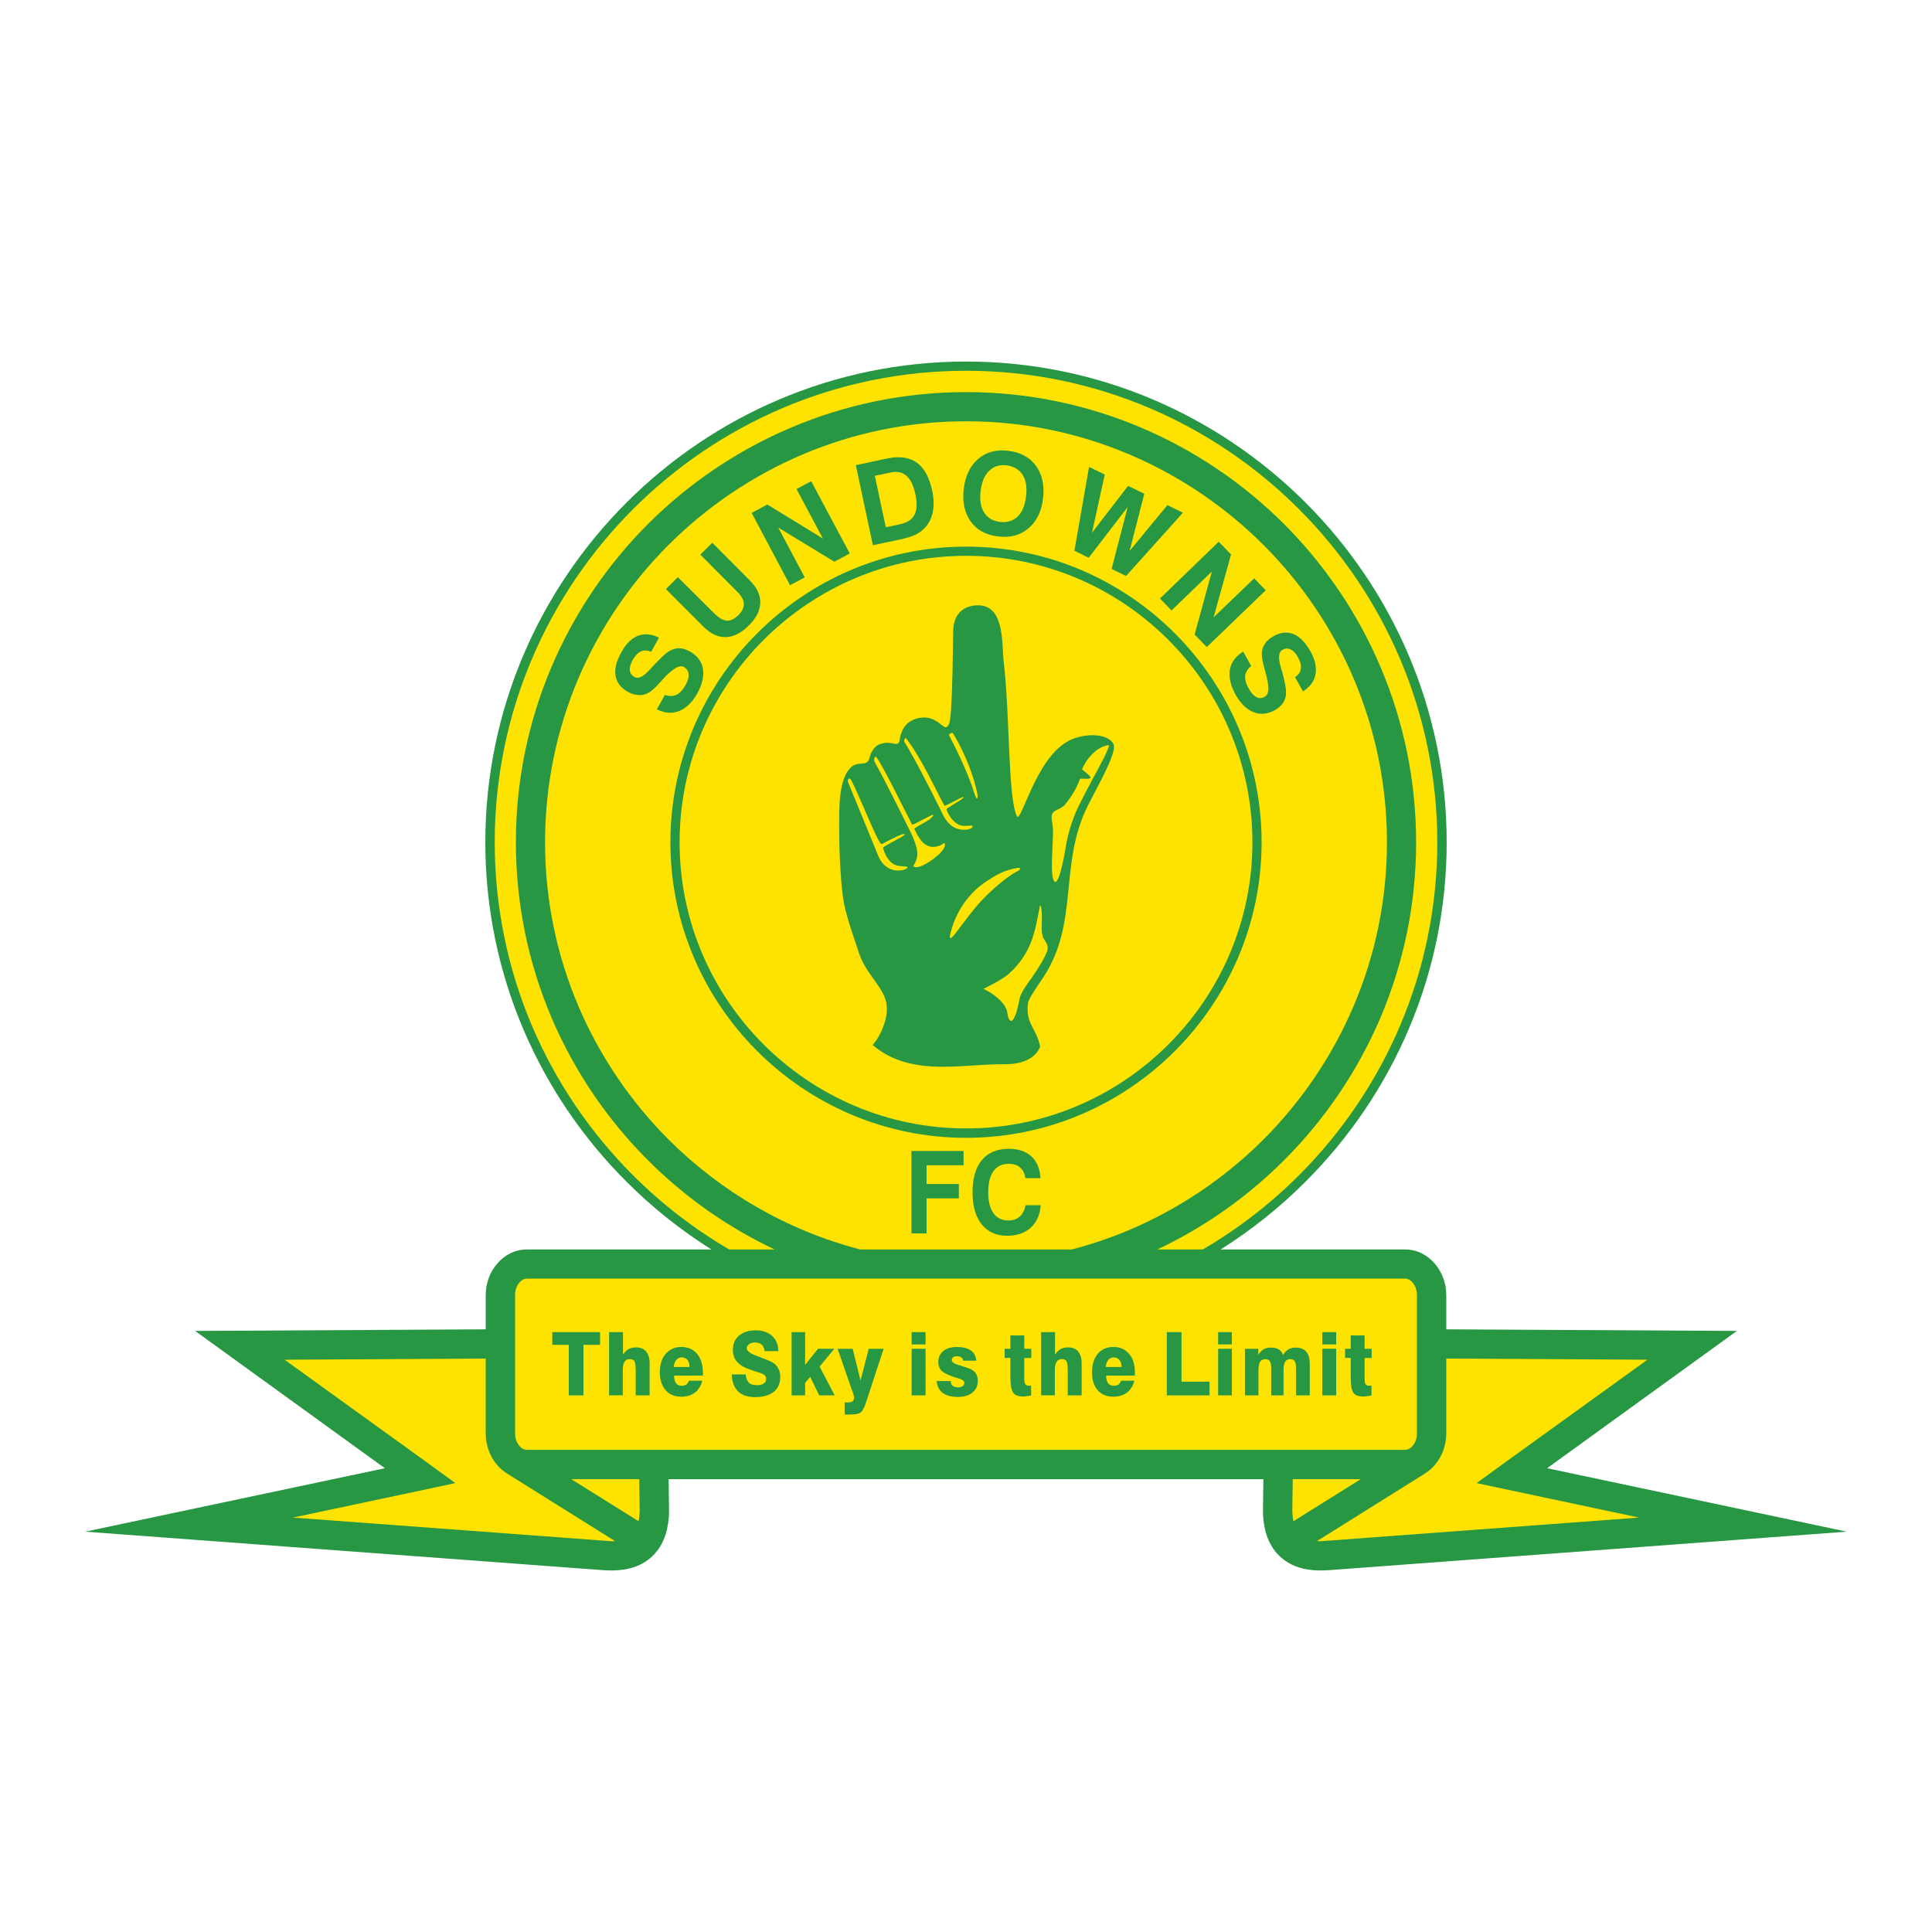 <?xml version="1.0" encoding="utf-8"?>
<!-- Generator: Adobe Illustrator 13.0.0, SVG Export Plug-In . SVG Version: 6.00 Build 14948)  -->
<!DOCTYPE svg PUBLIC "-//W3C//DTD SVG 1.0//EN" "http://www.w3.org/TR/2001/REC-SVG-20010904/DTD/svg10.dtd">
<svg version="1.0" id="Layer_1" xmlns="http://www.w3.org/2000/svg" xmlns:xlink="http://www.w3.org/1999/xlink" x="0px" y="0px"
	 width="192.756px" height="192.756px" viewBox="0 0 192.756 192.756" enable-background="new 0 0 192.756 192.756"
	 xml:space="preserve">
<g>
	<polygon fill-rule="evenodd" clip-rule="evenodd" fill="#FFFFFF" points="0,0 192.756,0 192.756,192.756 0,192.756 0,0 	"/>
	<path fill-rule="evenodd" clip-rule="evenodd" fill="#279743" d="M154.357,146.484l18.933-13.697l-28.994-0.16v-3.416
		c0-1.191-0.431-2.305-1.133-3.125c-0.743-0.879-1.798-1.426-2.971-1.426h-18.411c3.073-1.934,5.915-4.203,8.467-6.76
		c8.693-8.676,14.087-20.653,14.087-33.861c0-26.416-21.551-47.967-47.947-47.967c-26.416,0-47.967,21.551-47.967,47.967
		c0,13.208,5.393,25.186,14.087,33.861c2.552,2.557,5.394,4.826,8.467,6.76H52.563c-1.172,0-2.227,0.547-2.97,1.426
		c-0.704,0.82-1.133,1.934-1.133,3.125v3.416l-28.995,0.16l18.932,13.697l-29.894,6.33l51.777,3.85
		c0.293,0.02,0.567,0.02,0.879,0.02c1.622-0.02,2.95-0.49,3.908-1.408c0.977-0.918,1.524-2.207,1.661-3.906
		c0.02-0.273,0.02-0.586,0.02-0.939l-0.041-2.852h59.342l-0.041,2.852c0,0.354,0,0.666,0.02,0.939
		c0.137,1.699,0.684,2.988,1.661,3.906c0.977,0.918,2.286,1.389,3.907,1.408c0.312,0,0.586,0,0.88-0.02l51.776-3.85L154.357,146.484
		L154.357,146.484z"/>
	<path fill-rule="evenodd" clip-rule="evenodd" fill="#FFE300" d="M96.388,36.991c-25.908,0-47.029,21.141-47.029,47.048
		c0,12.954,5.275,24.697,13.794,33.215c2.86,2.861,6.088,5.354,9.603,7.406h4.531c-4.719-2.23-8.995-5.256-12.649-8.91
		c-8.128-8.129-13.168-19.343-13.168-31.711s5.041-23.603,13.168-31.75c8.147-8.128,19.382-13.169,31.75-13.169
		c12.349,0,23.583,5.041,31.73,13.169c8.128,8.147,13.168,19.382,13.168,31.75s-5.04,23.582-13.168,31.711
		c-3.654,3.654-7.93,6.68-12.646,8.91h4.53c3.513-2.053,6.74-4.545,9.601-7.406c8.519-8.518,13.795-20.261,13.795-33.215
		C143.397,58.131,122.276,36.991,96.388,36.991L96.388,36.991z"/>
	<path fill-rule="evenodd" clip-rule="evenodd" fill="#FFE300" d="M126.047,113.699c7.601-7.621,12.329-18.093,12.329-29.66
		s-4.729-22.078-12.329-29.679c-7.62-7.601-18.111-12.329-29.659-12.329c-11.567,0-22.059,4.729-29.679,12.329
		C59.108,61.961,54.38,72.472,54.38,84.039s4.728,22.039,12.329,29.66c5.218,5.203,11.783,9.051,19.117,10.961h21.111
		C114.265,122.75,120.829,118.902,126.047,113.699L126.047,113.699z"/>
	<path fill-rule="evenodd" clip-rule="evenodd" fill="#FFE300" d="M63.72,151.779c0.039-0.195,0.059-0.41,0.078-0.627
		c0.02-0.254,0.039-0.486,0.02-0.703l-0.039-2.871h-6.78L63.72,151.779L63.72,151.779z"/>
	<path fill-rule="evenodd" clip-rule="evenodd" fill="#FFE300" d="M48.46,135.543l-20.066,0.117l14.38,10.375l2.657,1.934
		l-3.204,0.684l-12.993,2.756l31.281,2.324c0.234,0.02,0.45,0.039,0.625,0.039c0.078,0,0.156-0.02,0.215-0.02l-10.805-6.76l0,0
		c-0.352-0.234-0.684-0.508-0.958-0.84c-0.704-0.82-1.133-1.936-1.133-3.146V135.543L48.46,135.543z"/>
	<path fill-rule="evenodd" clip-rule="evenodd" fill="#FFE300" d="M129.036,151.779c-0.039-0.195-0.059-0.41-0.077-0.627
		c-0.021-0.254-0.039-0.486-0.021-0.703l0.039-2.871h6.78L129.036,151.779L129.036,151.779z"/>
	<path fill-rule="evenodd" clip-rule="evenodd" fill="#FFE300" d="M144.296,135.543l20.065,0.117l-14.379,10.375l-2.658,1.934
		l3.205,0.684l12.992,2.756l-31.28,2.324c-0.234,0.02-0.45,0.039-0.626,0.039c-0.078,0-0.156-0.02-0.215-0.02l10.805-6.76l0,0
		c0.352-0.234,0.684-0.508,0.958-0.84c0.702-0.82,1.133-1.936,1.133-3.146V135.543L144.296,135.543z"/>
	<path fill-rule="evenodd" clip-rule="evenodd" fill="#FFE300" d="M52.563,127.57c-0.273,0-0.547,0.156-0.742,0.391
		c-0.273,0.312-0.43,0.762-0.43,1.25v13.795c0,0.508,0.157,0.938,0.43,1.25c0.195,0.254,0.469,0.391,0.742,0.391h87.629
		c0.274,0,0.547-0.137,0.742-0.391c0.274-0.312,0.431-0.742,0.431-1.25v-13.795c0-0.488-0.156-0.938-0.431-1.25
		c-0.195-0.234-0.468-0.391-0.742-0.391H52.563L52.563,127.57z"/>
	<path fill-rule="evenodd" clip-rule="evenodd" fill="#279743" d="M96.388,54.536c16.236,0,29.483,13.247,29.483,29.503
		c0,16.217-13.247,29.482-29.483,29.482c-16.256,0-29.503-13.266-29.503-29.482C66.885,67.783,80.132,54.536,96.388,54.536
		L96.388,54.536z"/>
	<path fill-rule="evenodd" clip-rule="evenodd" fill="#FFE300" d="M96.388,55.454c-15.748,0-28.584,12.837-28.584,28.585
		c0,15.729,12.836,28.545,28.584,28.545c15.729,0,28.565-12.816,28.565-28.545C124.953,68.291,112.116,55.454,96.388,55.454
		L96.388,55.454z"/>
	<path fill-rule="evenodd" clip-rule="evenodd" fill="#279743" d="M88.475,100.393c-0.137-1.836-2.052-3.066-2.774-5.314
		c-0.527-1.622-1.172-3.322-1.504-4.982c-0.273-1.368-0.469-4.865-0.469-7.054c-0.02-2.657-0.039-5.139,1.074-6.389
		c0.782-0.879,1.72-0.02,1.954-1.074c0.117-0.547,0.547-1.172,0.996-1.329c0.391-0.137,0.821-0.195,1.329-0.078
		c0.391,0.098,0.625,0.078,0.684-0.371c0.039-0.41,0.254-1.036,0.566-1.407c0.625-0.762,1.915-1.036,2.794-0.605
		c0.664,0.312,1.036,0.82,1.27,0.762c0.332-0.098,0.41-0.625,0.488-1.7c0.156-2.54,0.176-5.334,0.215-7.815
		c0-1.446,0.704-2.521,2.247-2.637c2.95-0.215,2.579,3.79,2.794,5.626c0.626,5.256,0.411,13.541,1.309,15.396
		c0.392,0.84,1.818-5.549,4.983-7.405c1.523-0.899,4.024-0.938,4.649,0.195c0.216,0.391-0.137,1.348-0.742,2.638
		c-0.312,0.703-1.191,2.325-1.798,3.517c-2.931,5.842-0.839,11.665-4.435,17.117c-0.548,0.82-1.505,2.188-1.544,2.598
		c-0.273,2.09,0.879,2.5,1.212,4.357c-0.528,1.289-2.013,1.738-3.399,1.738c-2.58-0.02-4.944,0.352-7.327,0.234
		c-2.188-0.137-4.221-0.645-5.979-2.148C87.986,103.188,88.572,101.545,88.475,100.393L88.475,100.393L88.475,100.393z
		 M87.615,85.368c0.371,0.918,1.133,1.603,2.306,1.465c0.312-0.039,0.625-0.176,0.605-0.312c0-0.156-0.82,0-1.329-0.274
		c-0.567-0.312-0.958-1.074-1.094-1.641c-0.059-0.176,2.228-1.191,2.149-1.368c-0.097-0.215-2.071,0.879-2.266,0.977
		c-0.098,0.039-0.254-0.254-0.293-0.313c-0.645-1.094-2.735-6.408-2.931-6.232c-0.215,0-0.176,0.372-0.157,0.352L87.615,85.368
		L87.615,85.368L87.615,85.368z M101.37,86.618c-1.153,0.215-1.876,0.625-2.716,1.153c-0.664,0.43-1.289,0.918-1.798,1.504
		c-0.977,1.016-1.7,2.481-2.032,3.849c-0.195,0.763,0.117,0.528,0.645-0.195c0.86-1.114,1.622-2.208,2.599-3.224
		c0.469-0.489,0.957-0.938,1.426-1.349c0.566-0.469,1.271-1.055,1.974-1.407C101.956,86.696,101.839,86.521,101.37,86.618
		L101.37,86.618L101.37,86.618z M100.491,100.998c0.156,1.191,0.703,1.465,1.229-1.328c0.138-0.723,0.919-1.68,1.232-2.129
		c0.742-1.076,1.406-2.189,1.562-2.795c0.078-0.293-0.078-0.664-0.312-0.977c-0.371-0.528-0.254-1.368-0.254-2.091
		c0.02-0.918-0.137-1.739-0.234-1.114c-0.47,2.618-0.898,4.611-3.028,6.564c-0.449,0.432-1.935,1.252-2.579,1.525
		C99.064,99.084,100.354,100.061,100.491,100.998L100.491,100.998L100.491,100.998z M110.67,74.348
		c-0.898,0.04-2.052,0.899-2.716,2.404c-0.019,0.039,0.938,0.683,0.84,0.86c-0.097,0.175-0.996,0.019-1.035,0.097
		c-0.391,1.016-0.781,1.622-1.309,2.325c-0.489,0.704-0.957,0.645-1.329,0.977c-0.43,0.41-0.039,1.016-0.059,2.032
		c-0.02,1.309-0.233,3.693-0.02,4.533c0.255,1.094,0.782,0.02,1.289-3.087c0.157-0.957,0.528-2.54,1.31-4.123
		c0.449-0.899,0.919-1.797,1.368-2.638C109.713,76.419,110.436,75.149,110.67,74.348L110.67,74.348L110.67,74.348z M94.668,73.312
		c0.898,1.739,1.563,3.126,2.306,5.099c0.059,0.157,0.391,1.368,0.508,1.25c0.059-0.039,0.078-0.254,0-0.605
		c-0.273-1.329-1.075-3.712-2.384-5.862C95.02,73.059,94.805,73.156,94.668,73.312L94.668,73.312L94.668,73.312z M90.956,83.238
		c0.117,0.234,0.605,1.387,0.567,1.993c-0.059,0.977-0.606,1.153-0.273,1.27c0.605,0.195,2.305-0.958,2.872-1.778
		c0.156-0.254,0.235-0.567,0.059-0.625c-0.02,0-0.254,0.312-0.918,0.391c-1.133,0.117-1.681-1.035-2.032-1.778
		c-0.039-0.078,0.645-0.449,1.133-0.723c0.489-0.273,0.762-0.566,0.743-0.684c-0.02-0.156-2.032,1.094-2.11,0.958
		c-1.035-1.974-2.716-5.51-3.536-6.682c-0.215-0.293-0.274,0.234-0.215,0.41C88.377,78.021,89.765,80.834,90.956,83.238
		L90.956,83.238L90.956,83.238z M94.102,81.323c0.333,0.664,0.782,1.133,1.329,1.329c0.782,0.293,1.661,0.059,1.603-0.234
		c-0.021-0.156-0.801,0.117-1.329-0.117c-0.606-0.254-1.075-0.977-1.27-1.524c-0.059-0.176,1.797-1.075,1.7-1.25
		c-0.059-0.137-1.837,0.977-1.915,0.84c-0.606-1.016-2.228-4.689-3.849-6.741c-0.059,0.02-0.195,0.196-0.156,0.371
		C91.19,75.54,92.597,78.295,94.102,81.323L94.102,81.323z"/>
	<path fill-rule="evenodd" clip-rule="evenodd" fill="#279743" d="M124.034,65.008l0.802,1.446
		c-0.353,0.273-0.548,0.586-0.606,0.957c-0.038,0.372,0.078,0.801,0.371,1.31c0.235,0.43,0.489,0.703,0.763,0.84
		c0.254,0.137,0.547,0.117,0.84-0.059c0.43-0.234,0.45-1.055,0.04-2.462v-0.039c-0.021-0.039-0.04-0.098-0.06-0.176
		c-0.214-0.742-0.312-1.309-0.293-1.7c0.02-0.333,0.137-0.645,0.332-0.938c0.196-0.273,0.488-0.528,0.859-0.723
		c0.685-0.391,1.349-0.45,1.993-0.195c0.626,0.273,1.191,0.859,1.681,1.738c0.469,0.84,0.625,1.603,0.488,2.287
		c-0.137,0.703-0.547,1.25-1.25,1.68l-0.782-1.406c0.332-0.235,0.527-0.508,0.566-0.84c0.06-0.352-0.039-0.742-0.293-1.172
		c-0.215-0.391-0.449-0.645-0.723-0.762c-0.254-0.137-0.527-0.117-0.82,0.039c-0.371,0.215-0.43,0.762-0.176,1.681
		c0.078,0.254,0.137,0.449,0.176,0.586c0.156,0.585,0.254,1.015,0.293,1.27c0.059,0.274,0.078,0.508,0.078,0.723
		c0,0.371-0.098,0.703-0.273,0.996c-0.195,0.293-0.469,0.547-0.841,0.762c-0.742,0.41-1.465,0.469-2.149,0.195
		c-0.684-0.274-1.289-0.86-1.797-1.778c-0.488-0.899-0.664-1.719-0.548-2.462C122.842,66.063,123.292,65.458,124.034,65.008
		L124.034,65.008z"/>
	<polygon fill-rule="evenodd" clip-rule="evenodd" fill="#279743" points="115.731,59.714 121.592,54.047 122.823,55.317 
		121.084,61.589 125.129,57.701 126.281,58.894 120.4,64.559 119.189,63.309 120.908,57.018 116.884,60.906 115.731,59.714 	"/>
	<polygon fill-rule="evenodd" clip-rule="evenodd" fill="#279743" points="107.192,54.946 108.657,46.584 110.221,47.346 
		108.951,53.149 112.546,48.479 114.167,49.261 112.702,54.966 116.473,50.394 118.017,51.156 112.351,57.467 110.904,56.763 
		112.507,50.589 108.618,55.65 107.192,54.946 	"/>
	<polygon fill-rule="evenodd" clip-rule="evenodd" fill="#279743" points="78.823,58.385 74.993,51.175 76.557,50.335 
		82.105,53.735 79.468,48.792 80.933,48.01 84.782,55.22 83.239,56.04 77.65,52.641 80.288,57.604 78.823,58.385 	"/>
	<path fill-rule="evenodd" clip-rule="evenodd" fill="#279743" d="M66.436,58.776l1.192-1.192l3.634,3.615
		c0.449,0.449,0.86,0.684,1.25,0.723c0.371,0.02,0.762-0.156,1.153-0.547c0.391-0.391,0.567-0.782,0.547-1.153
		c-0.02-0.391-0.254-0.801-0.723-1.25l-3.614-3.634l1.191-1.191l3.751,3.771c0.704,0.703,1.055,1.446,1.036,2.208
		c-0.02,0.782-0.391,1.543-1.153,2.286c-0.743,0.742-1.504,1.133-2.286,1.153c-0.762,0.019-1.504-0.313-2.228-1.036L66.436,58.776
		L66.436,58.776z"/>
	<path fill-rule="evenodd" clip-rule="evenodd" fill="#279743" d="M65.537,70.772l0.801-1.446c0.43,0.157,0.801,0.157,1.133,0
		c0.352-0.156,0.645-0.488,0.938-0.996c0.234-0.43,0.333-0.781,0.293-1.094c-0.02-0.293-0.196-0.527-0.489-0.703
		c-0.43-0.234-1.133,0.195-2.11,1.27l-0.039,0.039c-0.02,0.039-0.059,0.078-0.118,0.137c-0.508,0.586-0.938,0.977-1.27,1.152
		c-0.313,0.176-0.625,0.235-0.977,0.215c-0.352-0.02-0.704-0.117-1.075-0.332c-0.704-0.391-1.094-0.919-1.211-1.603
		c-0.117-0.664,0.078-1.446,0.586-2.344c0.449-0.84,1.016-1.387,1.661-1.642c0.664-0.234,1.348-0.176,2.09,0.196l-0.782,1.407
		c-0.371-0.156-0.703-0.176-1.016-0.039c-0.313,0.137-0.586,0.43-0.84,0.879c-0.214,0.371-0.293,0.723-0.273,1.016
		c0.039,0.293,0.195,0.508,0.469,0.665c0.391,0.215,0.898-0.039,1.523-0.743c0.176-0.195,0.313-0.352,0.41-0.449
		c0.43-0.45,0.743-0.762,0.938-0.938c0.195-0.176,0.371-0.333,0.547-0.43c0.332-0.215,0.665-0.312,1.016-0.312
		s0.703,0.117,1.074,0.312c0.743,0.41,1.192,0.997,1.31,1.719c0.137,0.723-0.059,1.543-0.547,2.462
		c-0.508,0.899-1.114,1.485-1.797,1.758C67.08,71.222,66.337,71.163,65.537,70.772L65.537,70.772z"/>
	<path fill-rule="evenodd" clip-rule="evenodd" fill="#279743" d="M96.153,48.772c0.156-1.309,0.645-2.306,1.446-2.99
		c0.801-0.684,1.817-0.958,3.028-0.801c1.212,0.156,2.11,0.645,2.736,1.504c0.625,0.859,0.859,1.954,0.703,3.243
		c-0.156,1.31-0.645,2.306-1.466,2.989c-0.801,0.684-1.816,0.958-3.028,0.801c-1.211-0.137-2.13-0.645-2.735-1.505
		C96.231,51.156,95.997,50.081,96.153,48.772L96.153,48.772L96.153,48.772z M97.834,48.968c-0.098,0.898,0,1.622,0.352,2.168
		c0.332,0.527,0.859,0.84,1.562,0.938c0.723,0.078,1.31-0.098,1.778-0.527c0.45-0.45,0.742-1.114,0.84-2.013
		c0.117-0.899,0-1.602-0.332-2.149c-0.352-0.547-0.879-0.859-1.603-0.957c-0.703-0.079-1.289,0.098-1.738,0.547
		C98.225,47.405,97.951,48.088,97.834,48.968L97.834,48.968z"/>
	<path fill-rule="evenodd" clip-rule="evenodd" fill="#279743" d="M87.087,54.399l-1.7-7.992l3.126-0.664
		c1.231-0.254,2.208-0.117,2.951,0.41c0.742,0.528,1.25,1.466,1.543,2.814c0.156,0.723,0.176,1.406,0.078,2.012
		c-0.097,0.586-0.332,1.114-0.683,1.543c-0.274,0.313-0.587,0.586-0.978,0.781c-0.371,0.196-0.938,0.372-1.66,0.528L87.087,54.399
		L87.087,54.399L87.087,54.399z M88.377,52.602l1.329-0.273c0.762-0.156,1.27-0.469,1.523-0.958
		c0.254-0.469,0.293-1.153,0.098-2.051c-0.176-0.879-0.489-1.504-0.899-1.856c-0.41-0.352-0.938-0.469-1.622-0.313l-1.524,0.313
		L88.377,52.602L88.377,52.602z"/>
	<polygon fill-rule="evenodd" clip-rule="evenodd" fill="#279743" points="90.937,123.057 90.937,114.832 96.134,114.832 
		96.134,116.258 92.441,116.258 92.441,118.133 95.665,118.133 95.665,119.561 92.441,119.561 92.441,123.057 90.937,123.057 
		90.937,123.057 	"/>
	<path fill-rule="evenodd" clip-rule="evenodd" fill="#279743" d="M103.832,120.244c-0.059,0.918-0.392,1.68-0.977,2.227
		c-0.606,0.547-1.388,0.82-2.345,0.82c-1.095,0-1.954-0.371-2.56-1.133c-0.625-0.762-0.918-1.836-0.918-3.203
		c0-1.408,0.312-2.482,0.938-3.225c0.625-0.742,1.504-1.113,2.677-1.113c0.957,0,1.699,0.254,2.267,0.762
		c0.547,0.508,0.84,1.23,0.898,2.168h-1.505c-0.078-0.449-0.234-0.82-0.527-1.055c-0.273-0.254-0.645-0.371-1.133-0.371
		c-0.664,0-1.173,0.234-1.524,0.723s-0.527,1.191-0.527,2.111c0,0.898,0.176,1.582,0.508,2.07c0.352,0.488,0.859,0.742,1.504,0.742
		c0.47,0,0.84-0.137,1.134-0.391c0.293-0.273,0.488-0.645,0.586-1.133H103.832L103.832,120.244z"/>
	<path fill-rule="evenodd" clip-rule="evenodd" fill="#279743" d="M134.194,135.484v-0.918h0.566v-1.33h1.388v1.33h0.703v0.918
		h-0.703v2.012c0,0.312,0.02,0.508,0.098,0.605c0.078,0.117,0.215,0.156,0.41,0.156c0.039,0,0.078,0,0.099,0
		c0.038,0,0.058,0,0.077,0v0.977c-0.137,0.02-0.293,0.039-0.43,0.059c-0.137,0.021-0.273,0.039-0.391,0.039
		c-0.489,0-0.821-0.137-0.997-0.391s-0.254-0.82-0.254-1.66v-1.797H134.194L134.194,135.484z"/>
	<polygon fill-rule="evenodd" clip-rule="evenodd" fill="#279743" points="131.928,139.215 131.928,134.566 133.315,134.566 
		133.315,139.215 131.928,139.215 	"/>
	<polygon fill-rule="evenodd" clip-rule="evenodd" fill="#279743" points="131.928,134.135 131.928,132.904 133.315,132.904 
		133.315,134.135 131.928,134.135 	"/>
	<path fill-rule="evenodd" clip-rule="evenodd" fill="#279743" d="M124.211,139.215v-4.648h1.328v0.625
		c0.137-0.256,0.312-0.451,0.527-0.568c0.195-0.117,0.45-0.176,0.742-0.176c0.294,0,0.547,0.059,0.763,0.176
		c0.195,0.117,0.351,0.312,0.448,0.568c0.137-0.256,0.313-0.432,0.528-0.568c0.215-0.117,0.469-0.176,0.742-0.176
		c0.449,0,0.802,0.137,1.035,0.412c0.235,0.273,0.353,0.684,0.353,1.23v3.125h-1.368v-2.656c0-0.352-0.039-0.605-0.137-0.742
		c-0.078-0.156-0.234-0.215-0.469-0.215c-0.215,0-0.391,0.098-0.488,0.273c-0.117,0.176-0.156,0.469-0.156,0.84v2.5h-1.23v-2.656
		c0-0.352-0.04-0.605-0.137-0.742c-0.099-0.156-0.255-0.215-0.47-0.215c-0.234,0-0.391,0.098-0.509,0.273
		c-0.097,0.176-0.155,0.469-0.155,0.84v2.5H124.211L124.211,139.215z"/>
	<polygon fill-rule="evenodd" clip-rule="evenodd" fill="#279743" points="121.534,139.215 121.534,134.566 122.901,134.566 
		122.901,139.215 121.534,139.215 	"/>
	<polygon fill-rule="evenodd" clip-rule="evenodd" fill="#279743" points="121.534,134.135 121.534,132.904 122.901,132.904 
		122.901,134.135 121.534,134.135 	"/>
	<polygon fill-rule="evenodd" clip-rule="evenodd" fill="#279743" points="116.414,139.215 116.414,132.904 117.88,132.904 
		117.88,137.848 120.674,137.848 120.674,139.215 116.414,139.215 	"/>
	<path fill-rule="evenodd" clip-rule="evenodd" fill="#279743" d="M103.871,139.215v-6.311h1.388v2.248
		c0.155-0.234,0.351-0.432,0.547-0.549c0.215-0.117,0.469-0.174,0.742-0.174c0.449,0,0.801,0.137,1.016,0.41
		c0.234,0.273,0.352,0.664,0.352,1.172v3.203h-1.387v-2.344c0-0.547-0.039-0.898-0.117-1.055c-0.079-0.137-0.235-0.215-0.469-0.215
		c-0.234,0-0.41,0.078-0.528,0.273c-0.116,0.176-0.176,0.449-0.176,0.84v2.5H103.871L103.871,139.215z"/>
	<path fill-rule="evenodd" clip-rule="evenodd" fill="#279743" d="M100.237,135.484v-0.918h0.566v-1.33h1.387v1.33h0.703v0.918
		h-0.703v2.012c0,0.312,0.039,0.508,0.117,0.605c0.059,0.117,0.195,0.156,0.411,0.156c0.038,0,0.077,0,0.098,0
		c0.019,0,0.039,0,0.058,0v0.977c-0.137,0.02-0.273,0.039-0.41,0.059c-0.137,0.021-0.273,0.039-0.41,0.039
		c-0.488,0-0.801-0.137-0.977-0.391s-0.273-0.82-0.273-1.66v-1.797H100.237L100.237,135.484z"/>
	<path fill-rule="evenodd" clip-rule="evenodd" fill="#279743" d="M93.457,137.789h1.387c0.02,0.215,0.078,0.371,0.195,0.469
		c0.137,0.098,0.312,0.156,0.547,0.156c0.196,0,0.352-0.039,0.449-0.117c0.118-0.098,0.176-0.195,0.176-0.352
		c0-0.176-0.215-0.332-0.665-0.449c-0.234-0.059-0.41-0.117-0.547-0.176c-0.547-0.195-0.899-0.391-1.094-0.586
		c-0.195-0.215-0.293-0.488-0.293-0.82c0-0.469,0.156-0.84,0.488-1.113c0.333-0.275,0.782-0.412,1.348-0.412
		c0.625,0,1.094,0.117,1.426,0.352c0.313,0.217,0.489,0.568,0.527,1.018h-1.309c-0.02-0.156-0.078-0.273-0.195-0.332
		c-0.098-0.078-0.234-0.117-0.411-0.117c-0.176,0-0.293,0.039-0.391,0.098c-0.078,0.078-0.137,0.176-0.137,0.293
		c0,0.195,0.234,0.352,0.684,0.488c0.117,0.02,0.195,0.059,0.254,0.078c0.41,0.137,0.703,0.234,0.879,0.293
		c0.156,0.078,0.254,0.137,0.332,0.195c0.157,0.117,0.273,0.273,0.332,0.43c0.079,0.156,0.117,0.352,0.117,0.566
		c0,0.508-0.176,0.898-0.547,1.191c-0.331,0.293-0.839,0.43-1.465,0.43c-0.645,0-1.133-0.137-1.504-0.41
		C93.691,138.688,93.496,138.297,93.457,137.789L93.457,137.789z"/>
	<polygon fill-rule="evenodd" clip-rule="evenodd" fill="#279743" points="90.956,139.215 90.956,134.566 92.343,134.566 
		92.343,139.215 90.956,139.215 	"/>
	<polygon fill-rule="evenodd" clip-rule="evenodd" fill="#279743" points="90.956,134.135 90.956,132.904 92.343,132.904 
		92.343,134.135 90.956,134.135 	"/>
	<path fill-rule="evenodd" clip-rule="evenodd" fill="#279743" d="M86.462,139.742c-0.136,0.432-0.254,0.725-0.371,0.9
		c-0.098,0.176-0.215,0.293-0.352,0.352c-0.098,0.039-0.215,0.078-0.352,0.098s-0.391,0.039-0.742,0.039h-0.372v-1.211h0.273
		c0.254,0,0.43-0.039,0.527-0.117c0.079-0.061,0.137-0.197,0.137-0.371c0-0.117-0.059-0.354-0.196-0.705l-0.019-0.039l-1.427-4.121
		h1.504l0.782,3.164l0.821-3.164h1.485L86.462,139.742L86.462,139.742z"/>
	<polygon fill-rule="evenodd" clip-rule="evenodd" fill="#279743" points="78.979,139.215 78.979,132.904 80.327,132.904 
		80.327,136.168 81.617,134.566 83.239,134.566 81.773,136.344 83.277,139.215 81.734,139.215 80.835,137.379 80.327,137.965 
		80.327,139.215 78.979,139.215 	"/>
	<path fill-rule="evenodd" clip-rule="evenodd" fill="#279743" d="M73,137.125h1.407c0.02,0.352,0.117,0.625,0.293,0.801
		c0.176,0.195,0.449,0.273,0.801,0.273c0.293,0,0.528-0.039,0.684-0.156c0.176-0.117,0.254-0.254,0.254-0.469
		c0-0.098-0.02-0.176-0.059-0.254s-0.097-0.137-0.176-0.176c-0.098-0.078-0.352-0.176-0.782-0.293
		c-0.41-0.137-0.762-0.273-1.055-0.391c-0.41-0.195-0.723-0.43-0.938-0.723s-0.312-0.645-0.312-1.035
		c0-0.607,0.195-1.076,0.605-1.447c0.43-0.352,0.977-0.527,1.68-0.527c0.684,0,1.25,0.195,1.642,0.566
		c0.41,0.371,0.605,0.879,0.605,1.506h-1.367c-0.04-0.295-0.137-0.51-0.293-0.646s-0.371-0.215-0.684-0.215
		c-0.235,0-0.43,0.059-0.567,0.176c-0.156,0.098-0.234,0.234-0.234,0.41c0,0.275,0.371,0.529,1.074,0.783
		c0.118,0.059,0.215,0.078,0.293,0.098l0.039,0.039c0.742,0.254,1.192,0.469,1.368,0.625c0.195,0.156,0.332,0.352,0.43,0.586
		c0.098,0.215,0.137,0.469,0.137,0.742c0,0.625-0.215,1.113-0.645,1.465c-0.45,0.352-1.055,0.527-1.856,0.527
		c-0.742,0-1.309-0.176-1.7-0.566C73.254,138.453,73.039,137.887,73,137.125L73,137.125z"/>
	<path fill-rule="evenodd" clip-rule="evenodd" fill="#279743" d="M60.769,139.215v-6.311h1.387v2.248
		c0.157-0.234,0.333-0.432,0.547-0.549c0.215-0.117,0.469-0.174,0.742-0.174c0.45,0,0.782,0.137,1.016,0.41
		c0.235,0.273,0.352,0.664,0.352,1.172v3.203h-1.388v-2.344c0-0.547-0.039-0.898-0.117-1.055c-0.098-0.137-0.254-0.215-0.469-0.215
		c-0.234,0-0.43,0.078-0.527,0.273c-0.117,0.176-0.176,0.449-0.176,0.84v2.5H60.769L60.769,139.215z"/>
	<polygon fill-rule="evenodd" clip-rule="evenodd" fill="#279743" points="56.745,139.215 56.745,134.174 55.103,134.174 
		55.103,132.904 59.87,132.904 59.87,134.174 58.21,134.174 58.21,139.215 56.745,139.215 	"/>
	<path fill-rule="evenodd" clip-rule="evenodd" fill="#279743" d="M68.722,137.75h1.348c-0.137,0.508-0.371,0.918-0.742,1.191
		s-0.821,0.41-1.368,0.41c-0.645,0-1.172-0.215-1.543-0.645c-0.391-0.449-0.586-1.035-0.586-1.797c0-0.781,0.195-1.387,0.586-1.836
		c0.391-0.451,0.898-0.686,1.543-0.686c0.684,0,1.211,0.234,1.602,0.705c0.371,0.449,0.567,1.074,0.567,1.895
		c0,0.059,0,0.117,0,0.156s0,0.078,0,0.098h-2.873c0,0.332,0.059,0.586,0.195,0.762c0.137,0.176,0.313,0.254,0.567,0.254
		c0.176,0,0.332-0.039,0.449-0.117C68.584,138.043,68.683,137.926,68.722,137.75L68.722,137.75L68.722,137.75z M67.217,136.383
		h1.583c0-0.293-0.078-0.527-0.215-0.703c-0.137-0.156-0.332-0.254-0.566-0.254s-0.411,0.098-0.547,0.254
		C67.334,135.855,67.236,136.09,67.217,136.383L67.217,136.383z"/>
	<path fill-rule="evenodd" clip-rule="evenodd" fill="#279743" d="M111.843,137.75h1.328c-0.116,0.508-0.371,0.918-0.742,1.191
		c-0.352,0.273-0.82,0.41-1.349,0.41c-0.664,0-1.172-0.215-1.562-0.645c-0.391-0.449-0.566-1.035-0.566-1.797
		c0-0.781,0.195-1.387,0.566-1.836c0.391-0.451,0.898-0.686,1.562-0.686c0.665,0,1.192,0.234,1.583,0.705
		c0.392,0.449,0.566,1.074,0.566,1.895c0,0.059,0,0.117,0,0.156s0,0.078,0,0.098h-2.872c0,0.332,0.078,0.586,0.195,0.762
		c0.137,0.176,0.333,0.254,0.567,0.254c0.195,0,0.352-0.039,0.469-0.117C111.706,138.043,111.784,137.926,111.843,137.75
		L111.843,137.75L111.843,137.75z M110.318,136.383h1.583c0-0.293-0.078-0.527-0.216-0.703c-0.137-0.156-0.331-0.254-0.565-0.254
		s-0.411,0.098-0.548,0.254C110.436,135.855,110.357,136.09,110.318,136.383L110.318,136.383z"/>
</g>
</svg>
